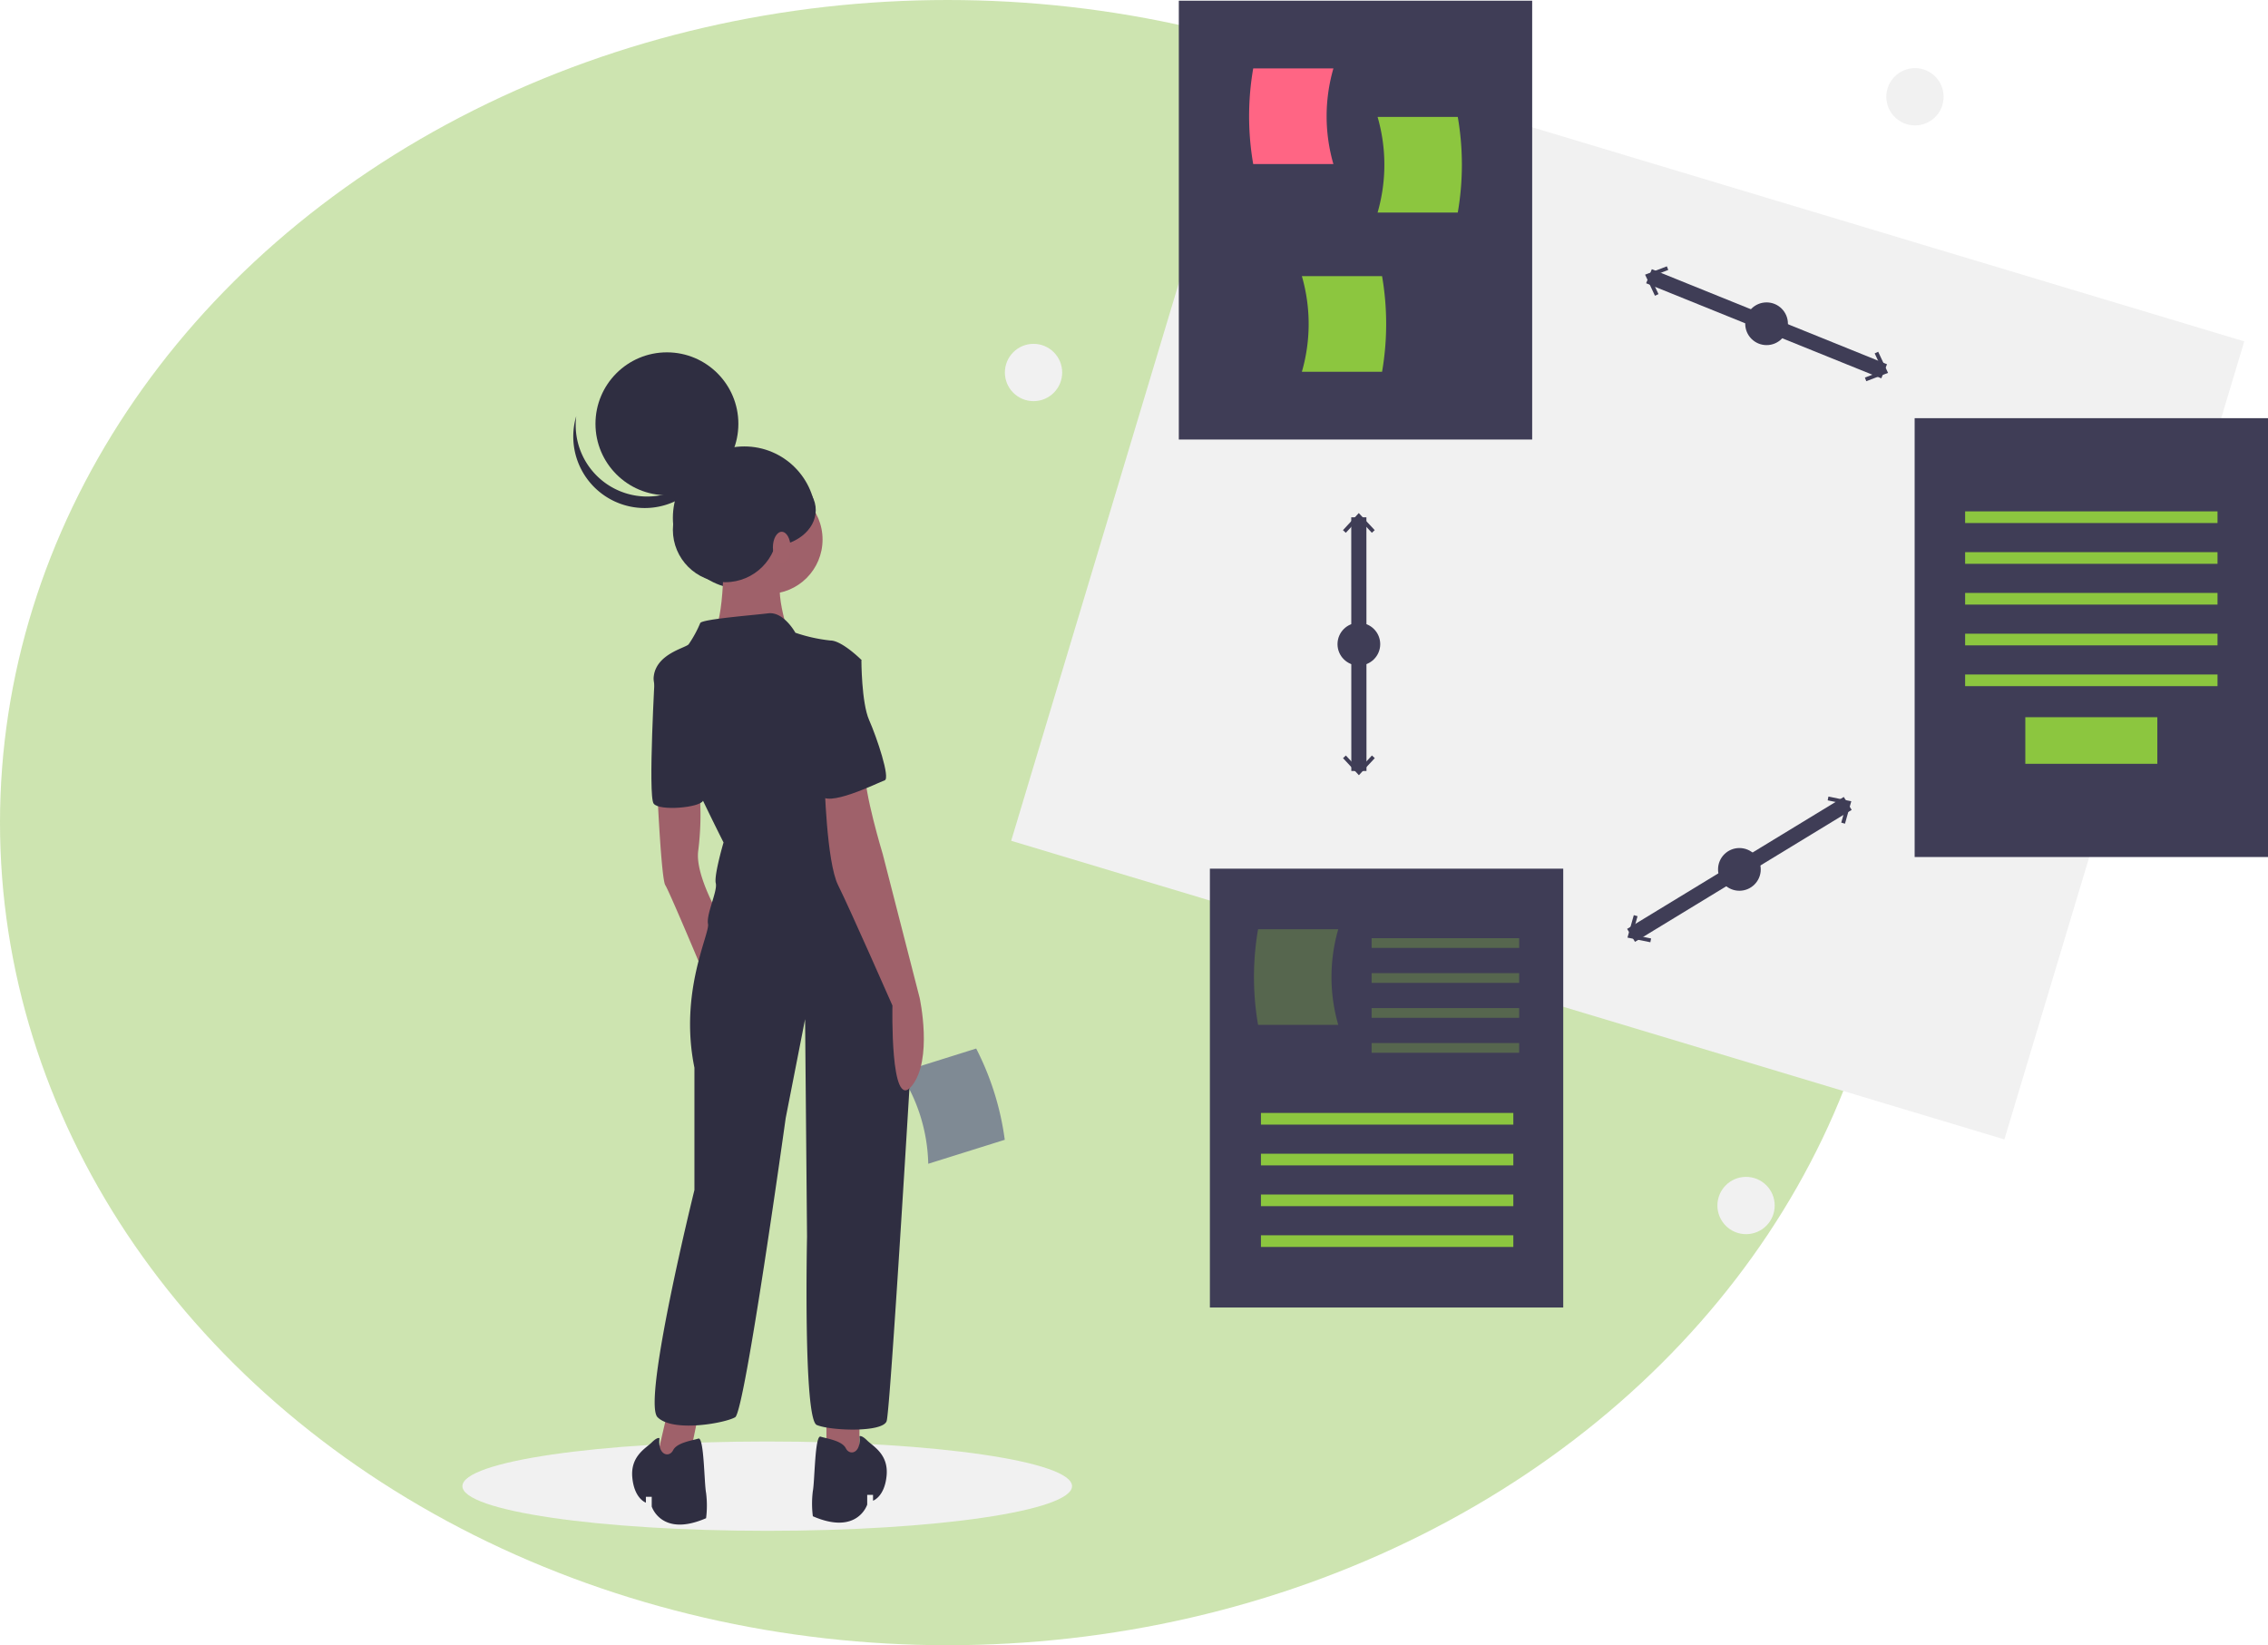 <svg xmlns="http://www.w3.org/2000/svg" width="299.187" height="217" viewBox="0 0 299.187 217">
  <g id="in_des" transform="translate(-104 -797)">
    <ellipse id="Ellipse_78" data-name="Ellipse 78" cx="125" cy="108.5" rx="125" ry="108.5" transform="translate(104 797)" fill="#aad078" opacity="0.58"/>
    <g id="undraw_process_e90d" transform="translate(165 797.091)">
      <circle id="Ellipse_47" data-name="Ellipse 47" cx="3.779" cy="3.779" r="3.779" transform="translate(187.837 8.893)" fill="#f1f1f1"/>
      <circle id="Ellipse_48" data-name="Ellipse 48" cx="3.779" cy="3.779" r="3.779" transform="translate(165.555 155.134)" fill="#f1f1f1"/>
      <circle id="Ellipse_49" data-name="Ellipse 49" cx="3.779" cy="3.779" r="3.779" transform="translate(71.561 45.261)" fill="#f1f1f1"/>
      <ellipse id="Ellipse_50" data-name="Ellipse 50" cx="40.21" cy="5.891" rx="40.21" ry="5.891" transform="translate(0 190.037)" fill="#f1f1f1"/>
      <path id="Path_773" data-name="Path 773" d="M363.985,610.832l10.095-3.163a37,37,0,0,0-3.771-12.036L360.214,598.8A22.7,22.7,0,0,1,363.985,610.832Z" transform="translate(-302.534 -457.425)" fill="#7f8a94"/>
      <circle id="Ellipse_51" data-name="Ellipse 51" cx="9.425" cy="9.425" r="9.425" transform="translate(27.763 58.792)" fill="#2f2e41"/>
      <path id="Path_774" data-name="Path 774" d="M100.293,724.524,98.5,732.208h4.354l1.793-8.708Z" transform="translate(-73.273 -538.201)" fill="#9f616a"/>
      <path id="Path_775" data-name="Path 775" d="M187.5,727.5v7.171l4.354.512V727.5Z" transform="translate(-139.479 -541.177)" fill="#9f616a"/>
      <path id="Path_776" data-name="Path 776" d="M235.5,464.758s.512,11.013,1.024,11.781,5.122,11.781,5.122,11.781l2.305-7.171s-3.586-5.891-3.073-9.22a38.272,38.272,0,0,0,.19-7.427Z" transform="translate(-209.76 -359.879)" fill="#9f616a"/>
      <circle id="Ellipse_52" data-name="Ellipse 52" cx="7.171" cy="7.171" r="7.171" transform="translate(33.167 63.901)" fill="#9f616a"/>
      <path id="Path_777" data-name="Path 777" d="M264.508,336.5s.256,10.245-1.537,11.781,10.245.256,10.245.256-2.561-7.171-.512-8.708S264.508,336.5,264.508,336.5Z" transform="translate(-230.06 -264.66)" fill="#9f616a"/>
      <path id="Path_778" data-name="Path 778" d="M252.182,374.013s-1.537-2.817-3.586-2.561-8.708.768-8.964,1.281a15.3,15.3,0,0,1-1.537,2.817c-.512.512-4.354,1.281-4.61,4.354s9.22,21.77,9.22,21.77-1.281,4.354-1.024,5.378-1.281,4.1-1.024,5.378-3.842,8.964-1.793,18.952v16.135s-6.915,27.917-4.866,29.965,8.964.768,10.245,0,6.659-39.442,6.659-39.442l2.561-13.062.256,28.685s-.512,24.075,1.281,24.843,8.708,1.024,9.22-.512c.4-1.2,2.357-33.087,3.2-47.065a52.222,52.222,0,0,0-1.128-14.387c-1.066-4.835-2.613-10.515-4.376-12.821-3.329-4.354-5.378-18.184-5.378-18.184l4.354-7.94s-2.561-2.561-4.1-2.561A21.106,21.106,0,0,1,252.182,374.013Z" transform="translate(-208.258 -290.648)" fill="#2f2e41"/>
      <path id="Path_779" data-name="Path 779" d="M234.168,397.5l-1.351.919s-.954,16.5-.186,17.521,6.11.524,6.513-.378S234.168,397.5,234.168,397.5Z" transform="translate(-207.404 -310.037)" fill="#2f2e41"/>
      <path id="Path_780" data-name="Path 780" d="M321.5,451.224s.256,10.757,1.793,13.83,7.171,15.879,7.171,15.879-.327,14.094,2.526,10.633,1.06-11.657,1.06-11.657l-4.866-18.952s-2.561-8.452-2.305-11.013S321.5,451.224,321.5,451.224Z" transform="translate(-273.735 -348.394)" fill="#9f616a"/>
      <path id="Path_781" data-name="Path 781" d="M321.316,795.227s.256-.2,1.024.564,2.817,1.793,2.561,4.61-1.793,3.329-1.793,3.329v-.768h-.768v1.281s-1.281,4.1-7.171,1.537a13.284,13.284,0,0,1,0-3.329c.256-1.281.256-7.427,1.024-7.171s2.817.512,3.329,1.537S321.572,797.481,321.316,795.227Z" transform="translate(-268.941 -605.882)" fill="#2f2e41"/>
      <path id="Path_782" data-name="Path 782" d="M226.022,796.227s-.256-.2-1.024.564-2.817,1.793-2.561,4.61,1.793,3.329,1.793,3.329v-.768H225v1.281s1.281,4.1,7.171,1.537a13.284,13.284,0,0,0,0-3.329c-.256-1.281-.256-7.427-1.024-7.171s-2.817.512-3.329,1.537S225.766,798.481,226.022,796.227Z" transform="translate(-200.026 -606.626)" fill="#2f2e41"/>
      <path id="Path_783" data-name="Path 783" d="M319.415,392.5l3.586.768s0,5.635,1.024,7.94,2.817,7.683,2.049,7.94-7.94,3.842-8.452,1.793S315.83,392.5,319.415,392.5Z" transform="translate(-270.369 -306.317)" fill="#2f2e41"/>
      <circle id="Ellipse_53" data-name="Ellipse 53" cx="9.425" cy="9.425" r="9.425" transform="translate(17.553 46.382)" fill="#2f2e41"/>
      <path id="Path_784" data-name="Path 784" d="M196.326,278.772a9.426,9.426,0,0,0,14.555-4.949,9.426,9.426,0,1,1-18.386-3.865A9.422,9.422,0,0,0,196.326,278.772Z" transform="translate(-177.478 -215.16)" fill="#2f2e41"/>
      <circle id="Ellipse_54" data-name="Ellipse 54" cx="6.912" cy="6.912" r="6.912" transform="translate(27.763 62.876)" fill="#2f2e41"/>
      <ellipse id="Ellipse_55" data-name="Ellipse 55" cx="6.126" cy="4.791" rx="6.126" ry="4.791" transform="translate(34.36 62.405)" fill="#2f2e41"/>
      <ellipse id="Ellipse_56" data-name="Ellipse 56" cx="1.163" cy="2.057" rx="1.163" ry="2.057" transform="translate(40.958 70.048)" fill="#a0616a"/>
      <rect id="Rectangle_582" data-name="Rectangle 582" width="136.765" height="109.873" transform="matrix(0.958, 0.288, -0.288, 0.958, 104.035, 5.548)" fill="#f1f1f1"/>
      <line id="Line_2" data-name="Line 2" x2="31.026" y2="12.541" transform="translate(156.528 36.341)" fill="none" stroke="#3f3d56" stroke-miterlimit="10" stroke-width="2"/>
      <path id="Path_785" data-name="Path 785" d="M610.457,140.679l.465-.217-1.071-2.287,2.36-.9-.183-.479-2.874,1.1Z" transform="translate(-453.14 -101.76)" fill="#3f3d56"/>
      <path id="Path_786" data-name="Path 786" d="M722.563,184.677l-.183-.479,2.36-.9-1.071-2.288.465-.217,1.3,2.787Z" transform="translate(-537.368 -134.489)" fill="#3f3d56"/>
      <circle id="Ellipse_57" data-name="Ellipse 57" cx="2.817" cy="2.817" r="2.817" transform="translate(169.224 39.794)" fill="#3f3d56"/>
      <line id="Line_3" data-name="Line 3" y1="17.403" x2="28.583" transform="translate(154.164 105.878)" fill="none" stroke="#3f3d56" stroke-miterlimit="10" stroke-width="2"/>
      <path id="Path_787" data-name="Path 787" d="M603.1,474.5l.1-.5-2.474-.506.686-2.431-.494-.139-.835,2.961Z" transform="translate(-446.392 -350.31)" fill="#3f3d56"/>
      <path id="Path_788" data-name="Path 788" d="M705.5,413.44l-.494-.139.686-2.431-2.475-.507.1-.5,3.014.618Z" transform="translate(-523.115 -304.89)" fill="#3f3d56"/>
      <circle id="Ellipse_58" data-name="Ellipse 58" cx="2.817" cy="2.817" r="2.817" transform="translate(165.638 111.762)" fill="#3f3d56"/>
      <line id="Line_4" data-name="Line 4" x2="0.01" y2="33.464" transform="translate(118.252 68.138)" fill="none" stroke="#3f3d56" stroke-miterlimit="10" stroke-width="2"/>
      <path id="Path_789" data-name="Path 789" d="M453.538,266.129l.375.349,1.719-1.851,1.72,1.85.375-.35-2.1-2.252Z" transform="translate(-337.38 -196.293)" fill="#3f3d56"/>
      <path id="Path_790" data-name="Path 790" d="M453.573,389.064l.375-.35,1.72,1.85,1.719-1.851.375.349-2.094,2.253Z" transform="translate(-337.406 -289.158)" fill="#3f3d56"/>
      <circle id="Ellipse_59" data-name="Ellipse 59" cx="2.817" cy="2.817" r="2.817" transform="translate(115.44 82.053)" fill="#3f3d56"/>
      <rect id="Rectangle_583" data-name="Rectangle 583" width="46.613" height="57.882" transform="translate(94.506)" fill="#3f3d56"/>
      <path id="Path_791" data-name="Path 791" d="M551.323,103.5H540.744a37,37,0,0,1,0-12.613h10.579A22.694,22.694,0,0,0,551.323,103.5Z" transform="translate(-436.425 -81.952)" fill="#ff6584"/>
      <path id="Path_792" data-name="Path 792" d="M606.379,128.478h10.578a37,37,0,0,0,0-12.613H606.379A22.694,22.694,0,0,1,606.379,128.478Z" transform="translate(-485.652 -100.533)" fill="#8cc63f"/>
      <path id="Path_793" data-name="Path 793" d="M567.379,210.478h10.578a37,37,0,0,0,0-12.613H567.379A22.694,22.694,0,0,1,567.379,210.478Z" transform="translate(-456.64 -161.532)" fill="#8cc63f"/>
      <rect id="Rectangle_584" data-name="Rectangle 584" width="46.613" height="57.882" transform="translate(191.574 55.065)" fill="#3f3d56"/>
      <rect id="Rectangle_585" data-name="Rectangle 585" width="33.295" height="1.537" transform="translate(198.233 67.358)" fill="#8cc63f"/>
      <rect id="Rectangle_586" data-name="Rectangle 586" width="33.295" height="1.537" transform="translate(198.233 72.737)" fill="#8cc63f"/>
      <rect id="Rectangle_587" data-name="Rectangle 587" width="33.295" height="1.537" transform="translate(198.233 78.115)" fill="#8cc63f"/>
      <rect id="Rectangle_588" data-name="Rectangle 588" width="33.295" height="1.537" transform="translate(198.233 83.493)" fill="#8cc63f"/>
      <rect id="Rectangle_589" data-name="Rectangle 589" width="33.295" height="1.537" transform="translate(198.233 88.872)" fill="#8cc63f"/>
      <rect id="Rectangle_590" data-name="Rectangle 590" width="17.416" height="6.147" transform="translate(206.172 94.506)" fill="#8cc63f"/>
      <rect id="Rectangle_591" data-name="Rectangle 591" width="46.613" height="57.882" transform="translate(98.604 114.483)" fill="#3f3d56"/>
      <rect id="Rectangle_592" data-name="Rectangle 592" width="33.295" height="1.537" transform="translate(105.339 146.704)" fill="#8cc63f"/>
      <rect id="Rectangle_593" data-name="Rectangle 593" width="33.295" height="1.537" transform="translate(105.339 152.082)" fill="#8cc63f"/>
      <rect id="Rectangle_594" data-name="Rectangle 594" width="33.295" height="1.537" transform="translate(105.339 157.461)" fill="#8cc63f"/>
      <rect id="Rectangle_595" data-name="Rectangle 595" width="33.295" height="1.537" transform="translate(105.339 162.839)" fill="#8cc63f"/>
      <path id="Path_794" data-name="Path 794" d="M553.823,546.807H543.245a37,37,0,0,1,0-12.613h10.578A22.7,22.7,0,0,0,553.823,546.807Z" transform="translate(-438.284 -411.722)" fill="#8cc63f" opacity="0.3"/>
      <rect id="Rectangle_596" data-name="Rectangle 596" width="19.465" height="1.281" transform="translate(119.938 123.654)" fill="#8cc63f" opacity="0.3"/>
      <rect id="Rectangle_597" data-name="Rectangle 597" width="19.465" height="1.281" transform="translate(119.938 128.264)" fill="#8cc63f" opacity="0.3"/>
      <rect id="Rectangle_598" data-name="Rectangle 598" width="19.465" height="1.281" transform="translate(119.938 132.874)" fill="#8cc63f" opacity="0.3"/>
      <rect id="Rectangle_599" data-name="Rectangle 599" width="19.465" height="1.281" transform="translate(119.938 137.484)" fill="#8cc63f" opacity="0.3"/>
    </g>
  </g>
</svg>
